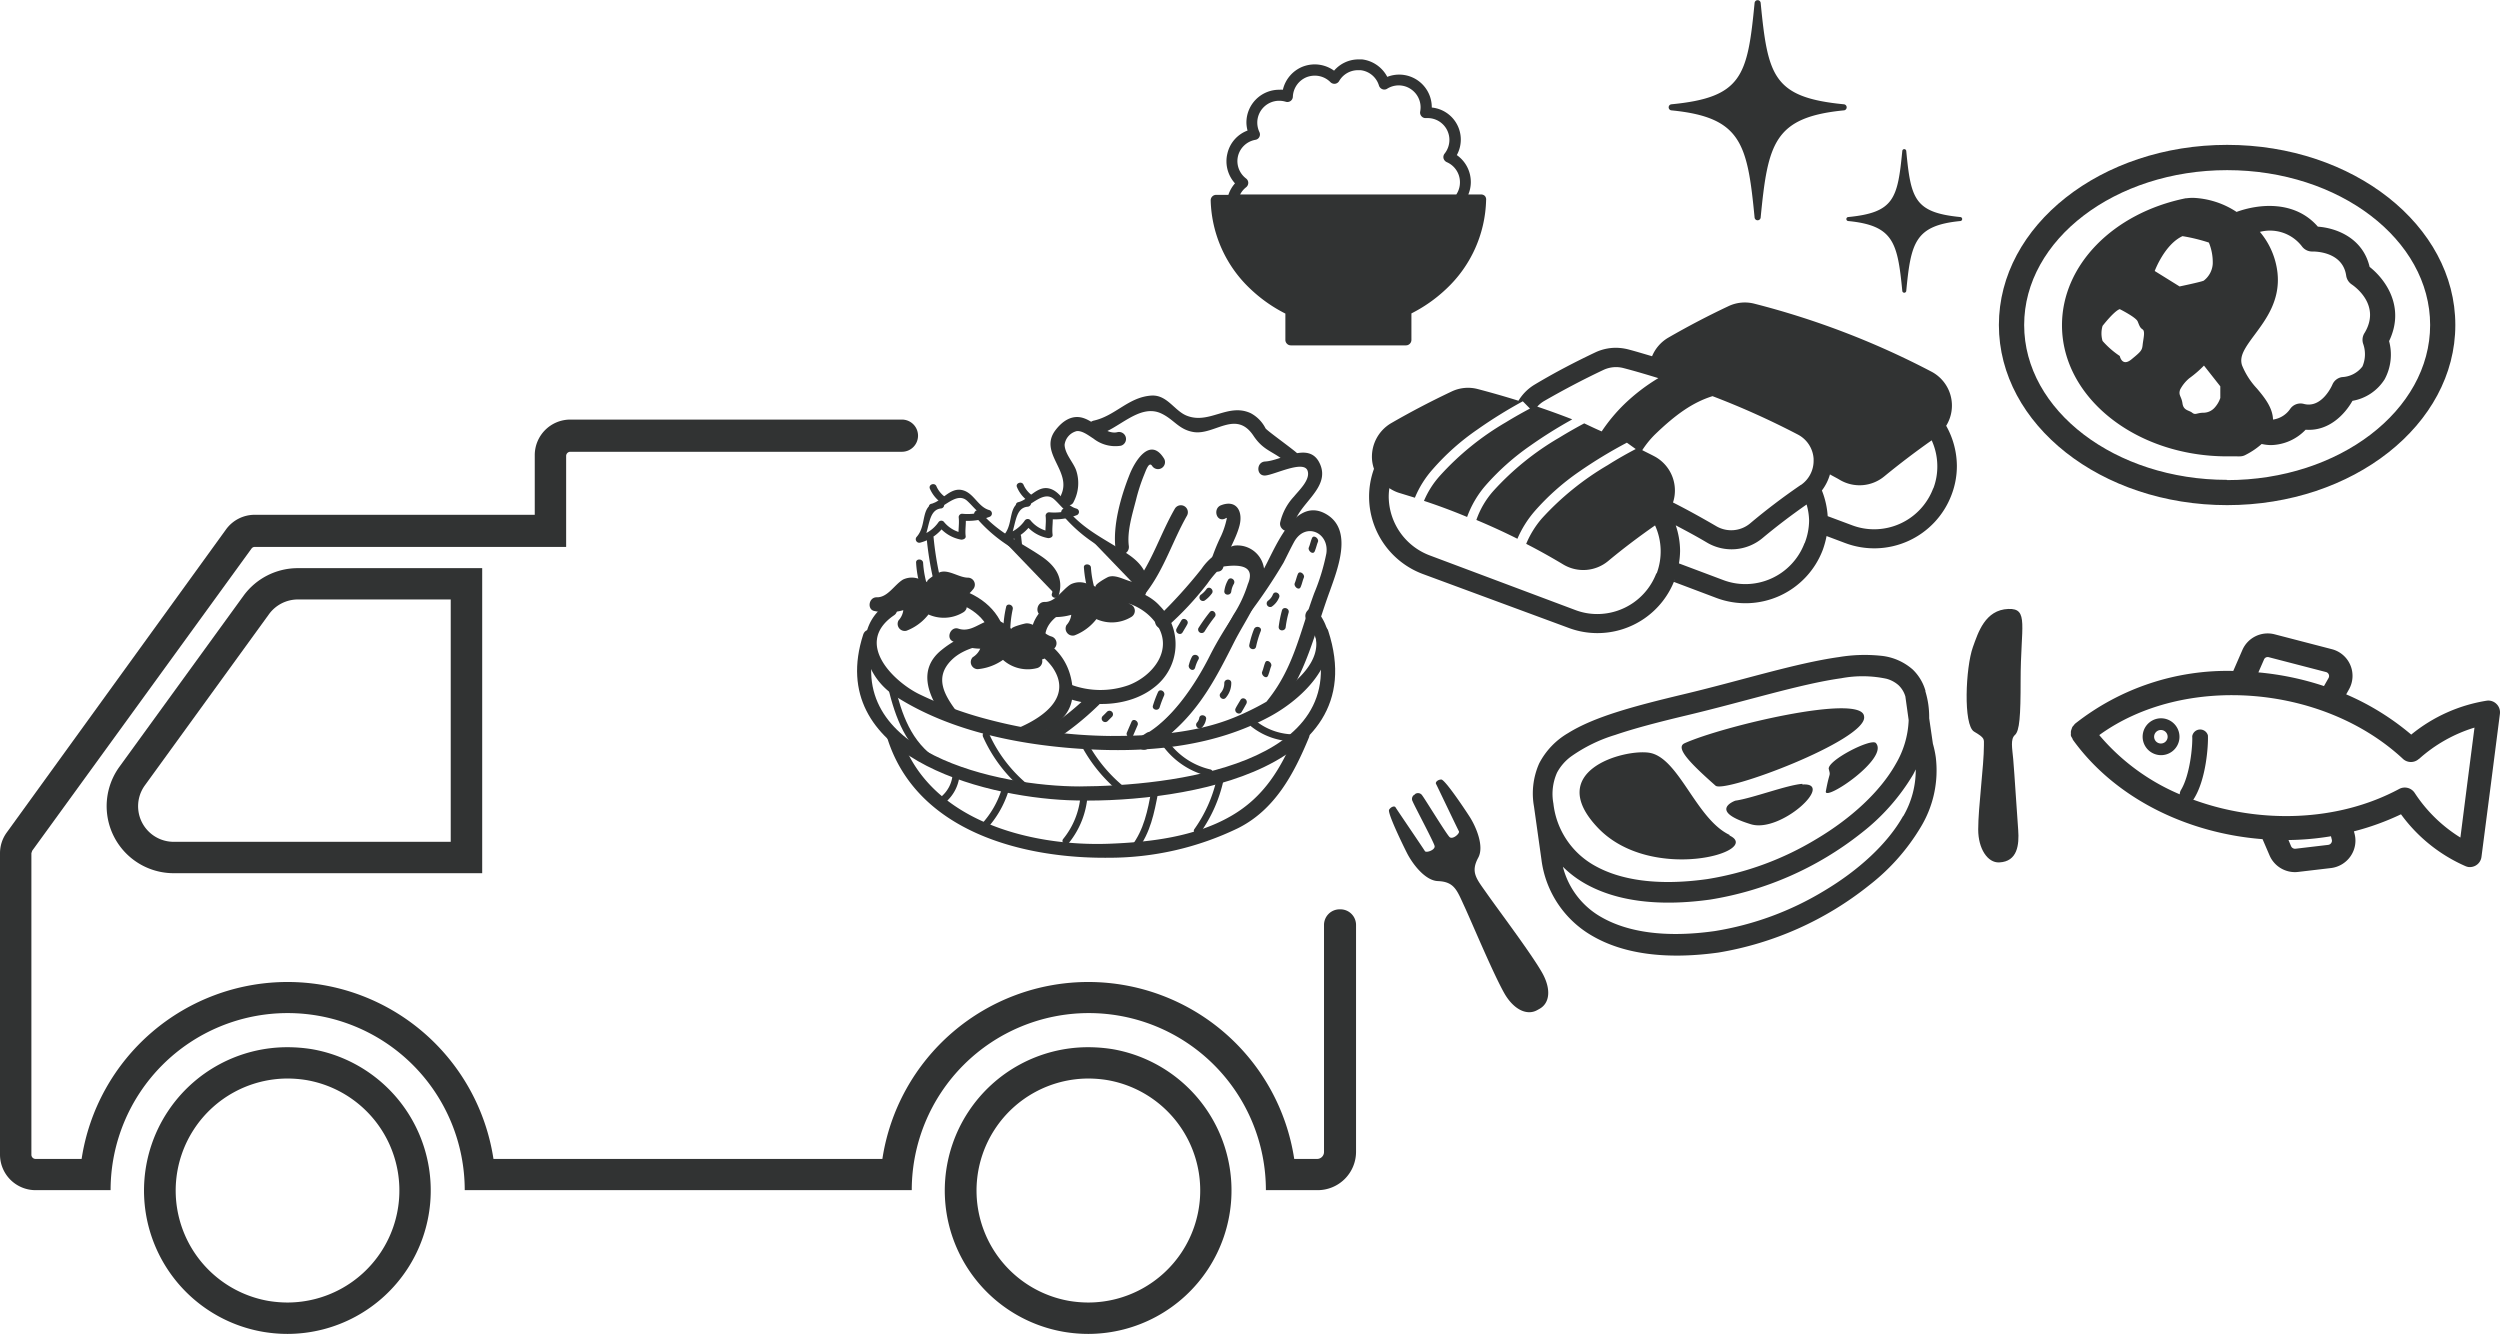 <svg xmlns="http://www.w3.org/2000/svg" viewBox="0 0 310.61 165.7"><defs><style>.cls-1{fill:#313333;}</style></defs><g id="レイヤー_2" data-name="レイヤー 2"><g id="レイヤー_1-2" data-name="レイヤー 1"><path class="cls-1" d="M135.22,134a14.92,14.92,0,0,1,2.39.2,13.92,13.92,0,0,1-2.39,27.63,14.7,14.7,0,0,1-2.38-.2A13.92,13.92,0,0,1,135.22,134m0-3.89a17.81,17.81,0,0,0-3,35.37,18.36,18.36,0,0,0,3,.25,17.82,17.82,0,0,0,3-35.38,19.5,19.5,0,0,0-3-.24Z"/><path class="cls-1" d="M35.73,134a14.8,14.8,0,0,1,2.38.2,13.92,13.92,0,0,1-2.38,27.63,14.82,14.82,0,0,1-2.39-.2A13.92,13.92,0,0,1,35.73,134m0-3.89a17.81,17.81,0,0,0-3,35.37,18.36,18.36,0,0,0,3,.25,17.82,17.82,0,0,0,3-35.38,19.47,19.47,0,0,0-3-.24Z"/><path class="cls-1" d="M164.5,114.92v28.21a.86.86,0,0,1-.85.86H160.8a25.88,25.88,0,0,0-51.17,0H61.31a25.88,25.88,0,0,0-51.17,0H4.42a.52.52,0,0,1-.52-.52V106l.1-.3L31.24,68.17a.5.5,0,0,1,.42-.22H70.34V56.65a.52.52,0,0,1,.52-.52h41.2a2,2,0,0,0,2-2h0a2,2,0,0,0-2-2H70.86a4.42,4.42,0,0,0-4.42,4.42v7.41H31.66a4.4,4.4,0,0,0-3.58,1.82L.84,103.43A4.38,4.38,0,0,0,0,106v37.45a4.42,4.42,0,0,0,4.42,4.42h9.32a22,22,0,1,1,44,0h55.54a22,22,0,1,1,44,0h6.45a4.77,4.77,0,0,0,4.75-4.76V114.92a1.94,1.94,0,0,0-2-1.94h0A1.94,1.94,0,0,0,164.5,114.92Z"/><path class="cls-1" d="M30.27,74,14.83,95.28a8.33,8.33,0,0,0,6.74,13.21H59.91V70.59H37A8.34,8.34,0,0,0,30.27,74ZM56,104.59H21.57a4.42,4.42,0,0,1-3.58-7L33.42,76.31A4.44,4.44,0,0,1,37,74.48H56Z"/><path class="cls-1" d="M110.2,75c-4.29,3-3.15,8.77,1,11.47,7,4.52,16,6.2,24.13,6.63,7.7.41,15.68-.39,22.54-4.13,4.59-2.51,9.88-8,5.75-13.1-.71-.87-1.93.37-1.23,1.23,4.73,5.8-6.35,11.11-10,12.41-4.59,1.65-9.61,1.93-14.44,1.93a62,62,0,0,1-15.51-2.14,46.22,46.22,0,0,1-8.12-3c-3.07-1.44-8.35-6.31-3.29-9.82C112,75.9,111.13,74.39,110.2,75Z"/><path class="cls-1" d="M107.25,78.83c-4.85,15,14.56,20.13,25.44,20.59,12.5.52,38.24-2.93,32.33-21.06-.35-1.06-2-.61-1.68.46,5.33,16.35-18.16,18.84-29.21,18.89-9.9,0-29.83-4.11-25.21-18.41C109.27,78.23,107.59,77.77,107.25,78.83Z"/><path class="cls-1" d="M110.29,91.86c3.7,11.47,16.82,14.84,27.54,14.71a36.78,36.78,0,0,0,16-3.68c4.56-2.29,6.91-6.7,8.79-11.24.43-1-1.26-1.48-1.68-.46-1.77,4.27-3.88,7.83-8,10.2-4.51,2.6-10.07,3.25-15.16,3.44-9.83.36-22.46-2.89-25.87-13.43C111.62,90.33,109.94,90.79,110.29,91.86Z"/><path class="cls-1" d="M110.32,85.36c.94,3.86,2.23,7.45,5.7,9.72.47.31.91-.44.44-.75-3.26-2.14-4.43-5.59-5.3-9.2C111,84.58,110.19,84.82,110.32,85.36Z"/><path class="cls-1" d="M122.14,91.55a18.3,18.3,0,0,0,5.28,6.82c.44.33.88-.42.44-.76a17.46,17.46,0,0,1-5-6.5C122.65,90.6,121.91,91,122.14,91.55Z"/><path class="cls-1" d="M134.5,92.9a19.1,19.1,0,0,0,4.22,5.2c.43.36,1-.25.62-.61a18.38,18.38,0,0,1-4.09-5C135,92,134.23,92.41,134.5,92.9Z"/><path class="cls-1" d="M144.36,92.51a9.86,9.86,0,0,0,5.75,3.92c.55.1.79-.74.24-.84a8.92,8.92,0,0,1-5.24-3.52C144.78,91.63,144,92.06,144.36,92.51Z"/><path class="cls-1" d="M155.51,90.3a8.55,8.55,0,0,0,4.86,1.8.44.44,0,0,0,0-.87A7.71,7.71,0,0,1,156,89.55C155.5,89.22,155.07,90,155.51,90.3Z"/><path class="cls-1" d="M118.88,88.43c-1.54-2.07-2.86-4.26-.63-6.45,1.57-1.54,4.19-2,6.29-2.11a7.43,7.43,0,0,1,6.2,3c2.51,3.6-.93,6.11-3.93,7.45-1,.45-.14,2,.88,1.5,3.38-1.51,6.31-2.93,5.42-7.36-.73-3.59-3.53-5.54-7-6.23a11.7,11.7,0,0,0-9.09,2.5c-3.16,2.5-1.6,5.93.36,8.56C118,90.19,119.55,89.33,118.88,88.43Z"/><path class="cls-1" d="M110.87,76.35c3.33-3.39,11.13-2.1,12.31,2.8.26,1.09,1.94.63,1.67-.46-1.48-6.19-11-7.88-15.21-3.57C108.86,75.92,110.08,77.15,110.87,76.35Z"/><path class="cls-1" d="M113.82,69.93a12.91,12.91,0,0,0,.6,3.21c.18.52,1,.29.83-.23a12.55,12.55,0,0,1-.56-3C114.63,69.38,113.76,69.38,113.82,69.93Z"/><path class="cls-1" d="M114.14,72.87c-2.21-1.28-2.91,2.56-5.23,2.21a5.47,5.47,0,0,0,4.06-.47,2.93,2.93,0,0,1-.58,2.91,4.82,4.82,0,0,0,2.68-2.32,3.48,3.48,0,0,0,4.18.11A2.57,2.57,0,0,1,117,73.8a2.93,2.93,0,0,0,3.26-1.16c-1.28.23-2.21-.82-3.26-.7-1.28.23-1.16,2.09-2.21,1.16"/><path class="cls-1" d="M114.58,72.12a2.53,2.53,0,0,0-2.39-.11c-1.09.66-1.91,2.25-3.28,2.2-1,0-1.21,1.56-.24,1.71a7.28,7.28,0,0,0,4.74-.56l-1.27-.52a2.28,2.28,0,0,1-.5,2.24.88.88,0,0,0,1,1.28,6.33,6.33,0,0,0,3.2-2.73l-1.19.32a4.66,4.66,0,0,0,5.06.11.88.88,0,0,0-.21-1.59,2.06,2.06,0,0,1-1.69-1.11L117,74.67a3.89,3.89,0,0,0,3.87-1.42.87.87,0,0,0-.61-1.48c-1.1,0-2.42-1.06-3.49-.67-.17.07-1.88,1-1.54,1.25-.93-.62-1.8.89-.87,1.5a1.35,1.35,0,0,0,1.87,0c.46-.59.59-1.16,1.57-.86a7,7,0,0,0,2.46.55L119.68,72a2.45,2.45,0,0,1-2.64.91c-.69-.08-1,.79-.75,1.31A3.65,3.65,0,0,0,119,76.15l-.21-1.59a2.71,2.71,0,0,1-3.3-.11.87.87,0,0,0-1.19.31,4.15,4.15,0,0,1-2.16,1.92c.33.43.66.85,1,1.28a4.09,4.09,0,0,0,.67-3.58.88.88,0,0,0-1.27-.52,4.91,4.91,0,0,1-3.4.38c-.08.57-.16,1.14-.23,1.71a3.29,3.29,0,0,0,2-.56c.71-.44,1.75-2.23,2.78-1.77S115.6,72.58,114.58,72.12Z"/><path class="cls-1" d="M125,75.43a13.63,13.63,0,0,0-.35,3.24c0,.56.9.56.87,0a13.26,13.26,0,0,1,.31-3C125.92,75.11,125.08,74.88,125,75.43Z"/><path class="cls-1" d="M124.44,78.32c-1.75-1.85-3.51,1.62-5.64.62a5.48,5.48,0,0,0,4,.72,3,3,0,0,1-1.39,2.62,4.82,4.82,0,0,0,3.23-1.46,3.48,3.48,0,0,0,4,1.31A2.59,2.59,0,0,1,127,80.05a2.92,2.92,0,0,0,3.45-.18c-1.29-.15-1.88-1.42-2.92-1.6-1.29-.15-1.71,1.67-2.45.48"/><path class="cls-1" d="M125.06,77.71c-2.38-2-3.73,1.16-6,.39-.93-.3-1.57,1.17-.67,1.59a7.29,7.29,0,0,0,4.7.81l-1.1-.84a2.35,2.35,0,0,1-1.14,2,.88.88,0,0,0,.62,1.48,6.48,6.48,0,0,0,3.84-1.72h-1.23A4.62,4.62,0,0,0,128.88,83a.88.88,0,0,0,.2-1.59,2,2,0,0,1-1.28-1.56l-1.28,1a4.07,4.07,0,0,0,4.33-.18.88.88,0,0,0-.21-1.59c-1-.27-2-1.71-3.15-1.63-.13,0-2,.47-1.83.73-.72-.86-1.94.38-1.23,1.23a1.35,1.35,0,0,0,1.81.47c1.4-1,2.61.53,3.94.87L130,79.12a2.09,2.09,0,0,1-2.57.18.88.88,0,0,0-1.28,1,3.67,3.67,0,0,0,2.09,2.6c.06-.53.13-1.06.2-1.59a2.86,2.86,0,0,1-3.13-1.09.89.89,0,0,0-1.23,0,3.94,3.94,0,0,1-2.61,1.21c.2.5.41,1,.61,1.48a4.07,4.07,0,0,0,1.65-3.23.89.89,0,0,0-1.1-.84,4.84,4.84,0,0,1-3.36-.63c-.23.53-.45,1.06-.67,1.59a3.26,3.26,0,0,0,2.2,0c.79-.25,2.2-1.56,3.06-.83S125.91,78.44,125.06,77.71Z"/><path class="cls-1" d="M134.67,70.51a14,14,0,0,0,.6,3.21c.19.52,1,.29.84-.23a12.56,12.56,0,0,1-.57-3C135.48,70,134.61,70,134.67,70.51Z"/><path class="cls-1" d="M135,73.45c-2.21-1.28-2.9,2.56-5.23,2.21a5.49,5.49,0,0,0,4.07-.47,2.93,2.93,0,0,1-.58,2.91,4.78,4.78,0,0,0,2.67-2.33,3.49,3.49,0,0,0,4.19.12,2.58,2.58,0,0,1-2.21-1.51,2.92,2.92,0,0,0,3.25-1.16c-1.27.23-2.2-.82-3.25-.7-1.28.23-1.16,2.09-2.21,1.16"/><path class="cls-1" d="M135.43,72.7a2.51,2.51,0,0,0-2.38-.11c-1.09.66-1.92,2.25-3.29,2.2-1,0-1.21,1.56-.23,1.71a7.3,7.3,0,0,0,4.74-.56L133,75.42a2.26,2.26,0,0,1-.49,2.24.88.88,0,0,0,1,1.28,6.31,6.31,0,0,0,3.19-2.73l-1.19.31a4.66,4.66,0,0,0,5.07.12.88.88,0,0,0-.21-1.59,2,2,0,0,1-1.69-1.11l-.75,1.31a3.89,3.89,0,0,0,3.87-1.42.88.88,0,0,0-.62-1.48c-1.09,0-2.41-1.06-3.48-.67-.18.07-1.88,1-1.54,1.25-.94-.62-1.81.89-.88,1.5a1.38,1.38,0,0,0,1.88,0c.46-.59.58-1.16,1.56-.86a7,7,0,0,0,2.46.55c-.2-.5-.41-1-.61-1.49a2.45,2.45,0,0,1-2.64.91c-.69-.08-1,.79-.75,1.31a3.63,3.63,0,0,0,2.73,1.91l-.21-1.59a2.71,2.71,0,0,1-3.31-.12.88.88,0,0,0-1.19.32A4.09,4.09,0,0,1,133,77.26c.32.43.65.85,1,1.28a4.13,4.13,0,0,0,.67-3.58.89.89,0,0,0-1.28-.52,4.9,4.9,0,0,1-3.4.38c-.07.57-.15,1.14-.23,1.71a3.27,3.27,0,0,0,2-.56c.71-.45,1.76-2.23,2.78-1.77S136.45,73.16,135.43,72.7Z"/><path class="cls-1" d="M130.18,80.61c-1.49-3.37,2.42-5.11,5-5.79,3-.8,6.6,0,8.47,2.66,2.27,3.25-.47,6.55-3.46,7.66a10.51,10.51,0,0,1-7.33-.15c-1-.41-1.5,1.28-.46,1.67,3.42,1.32,8,1.09,10.95-1.22a6.75,6.75,0,0,0,.74-10.17c-4.5-5-19-1.81-15.44,6.22C129.13,82.52,130.63,81.63,130.18,80.61Z"/><path class="cls-1" d="M142.45,91.06l-.77.49a.87.87,0,0,0,.88,1.5c3.76-1.77,6.57-6,8.62-9.49,1.4-2.4,2.44-5,4-7.27a67.07,67.07,0,0,0,4.29-6.38c.44-.86.85-1.73,1.32-2.59,1.39-2.5,4.39-1.17,4,1.45a25.86,25.86,0,0,1-1.51,4.94c-1.73,4.7-2.52,9.21-5.75,13.24-.69.86.53,2.1,1.23,1.23,3.59-4.47,4.53-9.49,6.46-14.73,1-2.83,2.92-7.65-.48-9.59-4.06-2.31-6.49,4.8-7.86,7.07-2.17,3.59-4.65,6.75-6.56,10.53-1.78,3.56-4.92,8.34-8.64,10.09.29.5.58,1,.88,1.5l.77-.49C144.28,92,143.41,90.46,142.45,91.06Z"/><path class="cls-1" d="M145,77.87a38.23,38.23,0,0,0,5-5.35,14.39,14.39,0,0,1,1.79-2.1q4.47-.7,3.24,2.18a15.7,15.7,0,0,1-1.77,3.78c-2.69,4.81-4.77,9.83-9,13.5-.86.73.38,2,1.23,1.23,3.72-3.2,5.66-7,7.86-11.36,1.43-2.8,3.33-5.22,3.72-8.43a3.33,3.33,0,0,0-3.72-3.53,7.15,7.15,0,0,0-4.07,2.89,60.27,60.27,0,0,1-5.44,6C142.94,77.41,144.17,78.64,145,77.87Z"/><path class="cls-1" d="M130.69,92.21a35.91,35.91,0,0,0,5.82-4.62c.83-.75-.4-2-1.23-1.23a34.53,34.53,0,0,1-5.46,4.35A.87.87,0,0,0,130.69,92.21Z"/><path class="cls-1" d="M157.19,82.32c-.16.38-.22.79-.38,1.16s.53,1,.75.44.22-.78.38-1.16S157.41,81.81,157.19,82.32Z"/><path class="cls-1" d="M156.06,80.34a11.9,11.9,0,0,1,.58-1.93c.2-.52-.64-.75-.84-.23a11.9,11.9,0,0,0-.58,1.93C155.1,80.66,155.94,80.89,156.06,80.34Z"/><path class="cls-1" d="M152.11,84.86a1.81,1.81,0,0,1-.45,1.24c-.37.41.24,1,.62.61a2.78,2.78,0,0,0,.7-1.85C153,84.3,152.13,84.3,152.11,84.86Z"/><path class="cls-1" d="M159.74,77.91a12.49,12.49,0,0,1,.37-1.82c.12-.54-.71-.78-.84-.23a14.28,14.28,0,0,0-.4,2C158.83,78.47,159.7,78.46,159.74,77.91Z"/><path class="cls-1" d="M161.25,71.32c-.16.37-.23.78-.39,1.15s.53,1,.75.44c.16-.37.23-.78.39-1.16S161.47,70.8,161.25,71.32Z"/><path class="cls-1" d="M154.1,87c-.18.33-.4.63-.58,1-.26.5.49.94.76.44.17-.33.39-.63.57-1C155.12,86.9,154.37,86.47,154.1,87Z"/><path class="cls-1" d="M149,89.19a1.13,1.13,0,0,1-.28.58c-.36.42.25,1,.62.61a1.9,1.9,0,0,0,.5-1C150,88.87,149.11,88.63,149,89.19Z"/><path class="cls-1" d="M163,66.87c-.16.38-.23.79-.39,1.16s.53,1,.75.44.23-.78.39-1.16S163.2,66.36,163,66.87Z"/><path class="cls-1" d="M150.31,76.05a21.59,21.59,0,0,0-1.42,2,.44.44,0,0,0,.75.44,19.49,19.49,0,0,1,1.28-1.84C151.27,76.23,150.66,75.62,150.31,76.05Z"/><path class="cls-1" d="M148.12,81.55a4.1,4.1,0,0,0-.39,1c-.22.5.53,1,.75.43a4.49,4.49,0,0,1,.39-1C149.2,81.54,148.45,81.1,148.12,81.55Z"/><path class="cls-1" d="M137.6,89.61l.58-.58a.44.44,0,0,0-.62-.62c-.19.2-.38.39-.58.58A.44.44,0,0,0,137.6,89.61Z"/><path class="cls-1" d="M158.16,73.83a1.77,1.77,0,0,1-.62.81.44.44,0,0,0,.44.75,2.51,2.51,0,0,0,.93-1.13C159.16,73.77,158.41,73.33,158.16,73.83Z"/><path class="cls-1" d="M146.76,77.11c-.17.33-.4.63-.58,1-.26.5.49.94.76.44.17-.33.4-.63.58-1C147.78,77.05,147,76.62,146.76,77.11Z"/><path class="cls-1" d="M149.92,73.16a3,3,0,0,1-.68.7.43.43,0,0,0,.44.75,3.8,3.8,0,0,0,.86-.84C150.91,73.36,150.3,72.74,149.92,73.16Z"/><path class="cls-1" d="M152.56,72.09a3.74,3.74,0,0,0-.45,1.38c0,.55.83.55.87,0a2.57,2.57,0,0,1,.33-.94C153.56,72,152.81,71.58,152.56,72.09Z"/><path class="cls-1" d="M140.59,89.66c-.21.44-.37.91-.58,1.35s.51.95.75.44.37-.91.58-1.35S140.83,89.15,140.59,89.66Z"/><path class="cls-1" d="M143.87,86a14.29,14.29,0,0,0-.62,1.65c-.18.53.66.76.83.23a14.65,14.65,0,0,1,.54-1.44C144.86,85.93,144.11,85.48,143.87,86Z"/><path class="cls-1" d="M116.9,62.28c-2.78.27-1.59,2.82-3,4.41a.44.44,0,0,0,.43.73,5.3,5.3,0,0,0,3-2.09l-.68.08a4.6,4.6,0,0,0,2.78,1.64c.24,0,.58-.12.55-.42-.1-.8.08-1.58,0-2.39l-.44.44a7.36,7.36,0,0,0,3.39-.46.44.44,0,0,0,0-.84c-1.46-.4-1.93-2.19-3.43-2.5s-2.53,1.43-3.78,1.71c-.55.12-.32.95.23.83,1.36-.29,2.92-2.39,4.23-1.18.84.77,1.37,1.66,2.52,2v-.84a6.79,6.79,0,0,1-3.16.43.43.43,0,0,0-.43.43c.1.81-.08,1.59,0,2.39l.55-.42a3.89,3.89,0,0,1-2.4-1.41.43.43,0,0,0-.68.09,4.35,4.35,0,0,1-2.44,1.69l.42.73c1-1.17.58-4,2.38-4.16C117.45,63.1,117.45,62.23,116.9,62.28Z"/><path class="cls-1" d="M115.52,60.69a4.18,4.18,0,0,0,1.3,1.68c.41.37,1-.24.61-.62a3.29,3.29,0,0,1-1.07-1.3C116.19,59.92,115.35,60.15,115.52,60.69Z"/><path class="cls-1" d="M131.11,73.85c.86-2.14-.67-3.73-2.44-4.68-2.94-1.56-5.06-2.67-7.21-5.36"/><path class="cls-1" d="M131.53,74c.67-2.17-.39-3.7-2.17-4.9-2.73-1.84-5.42-2.95-7.6-5.57-.35-.43-1,.19-.61.62a18.25,18.25,0,0,0,4.6,3.94c2.14,1.32,6,2.42,4.94,5.68C130.53,74.27,131.37,74.5,131.53,74Z"/><path class="cls-1" d="M115.57,66.85a37,37,0,0,0,.86,5.27"/><path class="cls-1" d="M115.13,66.85a40.76,40.76,0,0,0,.88,5.38c.13.55,1,.31.84-.23a39.22,39.22,0,0,1-.85-5.15C116,66.3,115.08,66.29,115.13,66.85Z"/><path class="cls-1" d="M127.71,62.09c-2.77.27-1.58,2.82-3,4.41a.44.44,0,0,0,.42.73,5.23,5.23,0,0,0,3-2.1l-.68.09a4.6,4.6,0,0,0,2.78,1.64c.25,0,.59-.12.55-.42-.1-.8.08-1.58,0-2.39l-.43.44a7.27,7.27,0,0,0,3.39-.47.43.43,0,0,0,0-.83c-1.46-.4-1.94-2.19-3.44-2.51s-2.53,1.44-3.78,1.71c-.54.12-.31,1,.23.84,1.37-.3,2.92-2.39,4.24-1.18.84.76,1.36,1.66,2.52,2v-.83a7.08,7.08,0,0,1-3.16.43.44.44,0,0,0-.44.43c.1.81-.08,1.59,0,2.39l.55-.42A3.92,3.92,0,0,1,128,64.61a.45.45,0,0,0-.69.08,4.28,4.28,0,0,1-2.44,1.7l.42.72c1-1.17.58-4,2.38-4.15C128.26,62.91,128.27,62,127.71,62.09Z"/><path class="cls-1" d="M126.34,60.49a4,4,0,0,0,1.29,1.69c.42.37,1-.24.62-.62a3.21,3.21,0,0,1-1.07-1.3C127,59.73,126.16,60,126.34,60.49Z"/><path class="cls-1" d="M141.93,73.66c.86-2.14-.68-3.73-2.45-4.68-2.93-1.56-5-2.67-7.21-5.36"/><path class="cls-1" d="M142.35,73.78c.67-2.17-.4-3.7-2.17-4.9-2.74-1.84-5.42-2.95-7.6-5.57-.36-.43-1,.19-.61.62a18.31,18.31,0,0,0,4.6,3.94c2.14,1.31,6,2.42,4.94,5.67C141.34,74.08,142.18,74.31,142.35,73.78Z"/><path class="cls-1" d="M126.38,66.66c.05.52.12,1.08.19,1.64"/><path class="cls-1" d="M126,66.66c0,.55.12,1.1.19,1.64s.94.56.87,0-.14-1.09-.19-1.64S125.89,66.1,126,66.66Z"/><path class="cls-1" d="M140.25,67.83c-.24-1.81.45-4,.89-5.71a22.44,22.44,0,0,1,1-3.1c.23-.54.6-1.73,1-1.14a.87.87,0,0,0,1.5-.88c-1.71-2.8-3.61.21-4.31,2-1.07,2.69-2.12,6.36-1.72,9.29C138.73,69.4,140.4,68.92,140.25,67.83Z"/><path class="cls-1" d="M142.48,73.52c2.19-2.88,3.23-6.36,5-9.46a.87.87,0,0,0-1.5-.88c-1.79,3.1-2.83,6.59-5,9.46C140.3,73.53,141.82,74.4,142.48,73.52Z"/><path class="cls-1" d="M152,70.41c.42-1.76,1.54-3.34,2-5.1s-.36-3.29-2.31-2.53c-1,.4-.59,2.08.46,1.68a1.47,1.47,0,0,1,.52-.18c-.42-.08-.16-.4-.26.19a10.33,10.33,0,0,1-.69,2.1A23.66,23.66,0,0,0,150.36,70C150.1,71,151.78,71.5,152,70.41Z"/><path class="cls-1" d="M133.41,62.32a5,5,0,0,0,.28-3.93c-.38-1-1.38-2-1.42-3.13a2,2,0,0,1,1.52-1.7c.71-.06,1.5.58,2.06.93a4.4,4.4,0,0,0,3.41.89.87.87,0,0,0-.46-1.68c-1.25.31-2.82-1.24-4-1.69-1.55-.62-2.83.31-3.72,1.51-2,2.78,2.08,5,.78,7.92C131.45,62.45,133,63.34,133.41,62.32Z"/><path class="cls-1" d="M160.72,65.39c.4-2.75,4.71-4.7,3.25-7.81-1.31-2.82-4.74-.34-6.79-.24-1.11.06-1.12,1.8,0,1.74s4.86-2,5.29-.56c.34,1.1-1.08,2.4-1.69,3.16a7,7,0,0,0-1.73,3.25C158.89,66,160.56,66.5,160.72,65.39Z"/><path class="cls-1" d="M136.36,54c2.52-.54,5.17-3.94,7.94-2.62,1.59.76,2.16,2,4,2.3,2.6.41,5.25-2.81,7.43.45,1.26,1.9,2.41,1.89,4.09,3.31.85.72,2.09-.5,1.23-1.23s-3.73-2.78-3.82-3a4.36,4.36,0,0,0-1.85-1.88c-2.84-1.3-5.17,1.47-8,.29-1.53-.66-2.4-2.61-4.36-2.47-2.86.21-4.46,2.54-7.18,3.12C134.81,52.59,135.27,54.26,136.36,54Z"/><path class="cls-1" d="M124.42,98.16a11.36,11.36,0,0,1-2.4,4.16c-.36.43.25,1,.61.61a12.45,12.45,0,0,0,2.63-4.53A.44.44,0,0,0,124.42,98.16Z"/><path class="cls-1" d="M134.25,98.86a9.74,9.74,0,0,1-2.16,5.38c-.34.45.42.88.75.44a10.58,10.58,0,0,0,2.28-5.82C135.14,98.3,134.27,98.3,134.25,98.86Z"/><path class="cls-1" d="M143.05,98.26c-.46,2.44-.92,4.83-2.46,6.85-.34.44.41.88.75.44,1.59-2.08,2.07-4.54,2.55-7.06C144,97.94,143.16,97.71,143.05,98.26Z"/><path class="cls-1" d="M118.32,96.54a4,4,0,0,1-1.22,2.3c-.4.4.22,1,.61.62a5,5,0,0,0,1.48-2.92C119.25,96,118.38,96,118.32,96.54Z"/><path class="cls-1" d="M151.16,96.81a17.22,17.22,0,0,1-2.75,6.18c-.34.44.41.87.75.43A17.82,17.82,0,0,0,152,97,.44.44,0,0,0,151.16,96.81Z"/><polygon class="cls-1" points="198.22 43.81 198.24 43.8 198.26 43.79 198.22 43.81"/><path class="cls-1" d="M241.8,52.9a4.76,4.76,0,0,0-1.86-6.74A101.27,101.27,0,0,0,218,37.74a4.74,4.74,0,0,0-3.27.31c-2.57,1.21-5.06,2.52-7.47,3.91a4.8,4.8,0,0,0-2,2.3c-1-.29-2-.6-3-.86a6.51,6.51,0,0,0-1.51-.19,6,6,0,0,0-2.56.58h0c-2.59,1.23-5.1,2.54-7.53,4a5.87,5.87,0,0,0-2,2c-1.66-.52-3.34-1-5.05-1.45a4.74,4.74,0,0,0-3.27.31c-2.56,1.21-5.06,2.52-7.47,3.91a4.83,4.83,0,0,0-2.38,4.77,4.75,4.75,0,0,0,.22.92,10.16,10.16,0,0,0-.61,3.45,10.27,10.27,0,0,0,6.66,9.61L194.86,78a10.14,10.14,0,0,0,3.61.66,10.26,10.26,0,0,0,9.61-6.65c0,.1-.09.18-.13.28l5.3,2a10.27,10.27,0,0,0,13.23-6,11.45,11.45,0,0,0,.46-1.69l2.31.87a10.26,10.26,0,0,0,13.22-6,10,10,0,0,0,.66-3.61A10.28,10.28,0,0,0,241.8,52.9Zm-36,18.3a7.85,7.85,0,0,1-7.35,5.09,7.65,7.65,0,0,1-2.76-.51L177.62,69a7.86,7.86,0,0,1-5.08-7.35,7.77,7.77,0,0,1,.08-1,4.63,4.63,0,0,0,1.35.63l1.82.56A12.47,12.47,0,0,1,178,58.31a29.46,29.46,0,0,1,5.55-4.94,57.46,57.46,0,0,1,5.65-3.51l.89.9c-.84.45-1.84,1-3,1.71a34.28,34.28,0,0,0-8.17,6.62,11.11,11.11,0,0,0-2,3.14q2.73.9,5.36,2a12.42,12.42,0,0,1,2.3-3.92,30.47,30.47,0,0,1,5.55-4.94,56.51,56.51,0,0,1,4.9-3.09h0l.31-.18q-2.28-.89-4.62-1.67l.27.1a3.61,3.61,0,0,1,.85-.7c2.38-1.37,4.84-2.67,7.38-3.87h0a3.73,3.73,0,0,1,1.56-.35,3.69,3.69,0,0,1,.92.12c1.47.38,2.9.81,4.34,1.25a23.47,23.47,0,0,0-4.21,3.22A20.86,20.86,0,0,0,199,53.6c-.73-.31-1.43-.65-2.17-1-.84.45-1.92,1.05-3.11,1.78a34.38,34.38,0,0,0-8.18,6.62,10.7,10.7,0,0,0-2.11,3.6c1.74.73,3.45,1.51,5.1,2.34a13.08,13.08,0,0,1,2.12-3.4,29.82,29.82,0,0,1,5.55-4.94A57.39,57.39,0,0,1,202.13,55l1.1.79c-.88.46-2.11,1.13-3.48,2a35,35,0,0,0-8.18,6.62,11.68,11.68,0,0,0-1.95,3.16c1.58.81,3.12,1.67,4.6,2.56a4.84,4.84,0,0,0,5.59-.43c1.84-1.53,3.78-3,5.82-4.42a7.81,7.81,0,0,1,.19,6Zm18.4-3.72a7.86,7.86,0,0,1-7.35,5.09,7.74,7.74,0,0,1-2.77-.51L208.6,70h0a10.28,10.28,0,0,0,.14-1.56,10,10,0,0,0-.54-3.17h0c1.29.68,2.58,1.37,3.81,2.1a6,6,0,0,0,7-.54l0,0,0,0q2.59-2.16,5.45-4.15a7.67,7.67,0,0,1,.31,2A7.9,7.9,0,0,1,224.22,67.48Zm-.46-7.23q-3.33,2.28-6.31,4.79a3.67,3.67,0,0,1-4.22.32c-1.72-1-3.51-2-5.35-2.93a4.69,4.69,0,0,0,.23-1.75,4.8,4.8,0,0,0-2.57-4c-.49-.26-1-.5-1.48-.75A11.68,11.68,0,0,1,205.6,54c2.58-2.49,4.69-4,7.17-4.78h0A99.57,99.57,0,0,1,223.39,54a3.65,3.65,0,0,1,1.94,3h0v.21A3.64,3.64,0,0,1,223.76,60.25Zm16.45.42a7.84,7.84,0,0,1-7.34,5.09,7.74,7.74,0,0,1-2.77-.51l-3-1.12a10.43,10.43,0,0,0-.72-3.19,6.07,6.07,0,0,0,1-2c.39.23.81.43,1.19.66a4.82,4.82,0,0,0,5.58-.43Q237,56.82,240,54.71a7.77,7.77,0,0,1,.7,3.2A7.65,7.65,0,0,1,240.21,60.67Z"/><path class="cls-1" d="M276.71,18c-15.64,0-28.36,10-28.36,22.38s12.72,22.38,28.36,22.38,28.35-10,28.35-22.38S292.34,18,276.71,18Zm0,41.62c-13.91,0-25.22-8.63-25.22-19.24s11.31-19.24,25.22-19.24,25.22,8.63,25.22,19.24S290.61,59.65,276.71,59.65Z"/><path class="cls-1" d="M294.41,33.16c-.85-3.63-4.18-4.84-6.43-5-2.9-3.34-7.43-2.81-10.1-1.83a10.6,10.6,0,0,0-5.41-1.75,6.53,6.53,0,0,0-.78.05l-.11,0c-9.06,1.84-15.39,8.33-15.39,15.78,0,9,9.2,16.29,20.52,16.29.42,0,.84,0,1.25,0a1.63,1.63,0,0,0,.31,0,1.47,1.47,0,0,0,.76-.2A9.3,9.3,0,0,0,281,55.16a5.34,5.34,0,0,0,1.17.14,6.12,6.12,0,0,0,4.29-1.91c2.86.22,4.86-1.89,5.82-3.59a5.91,5.91,0,0,0,4-2.68,6.45,6.45,0,0,0,.55-4.74C298.85,38.18,296.43,34.75,294.41,33.16Zm-28.2,9.69c-.07.69-.21.83-1.39,1.8s-1.45-.42-1.45-.42a10.78,10.78,0,0,1-2.14-1.87,3.29,3.29,0,0,1,0-1.87s1.45-1.87,2.14-2.08c0,0,2,1,2.22,1.52s.27.77.62,1S266.28,42.15,266.21,42.85Zm1.5-9.18s1.21-3.29,3.45-4.33a21.5,21.5,0,0,1,3.28.8,6.44,6.44,0,0,1,.48,2.65,2.86,2.86,0,0,1-1.12,2.08c-.32.16-3,.72-3,.72Zm8.15,15.78a3.4,3.4,0,0,1-.67,1.16,1.88,1.88,0,0,1-1.41.67c-.83,0-1,.33-1.41,0s-1.08-.25-1.21-1.16-.54-1-.29-1.72A4.66,4.66,0,0,1,272,47a13.79,13.79,0,0,0,1.83-1.58L275.86,48Zm17.76-6.7a3.86,3.86,0,0,1-.1,2.78A3.36,3.36,0,0,1,291,46.85a1.56,1.56,0,0,0-1.22.95s-1.27,3-3.56,2.38a1.56,1.56,0,0,0-1.69.64,3.11,3.11,0,0,1-2.12,1.31c-.05-1.46-1-2.68-2-3.86a9.34,9.34,0,0,1-1.85-2.88c-.36-1.13.33-2.14,1.58-3.82,1.41-1.9,3.17-4.26,2.83-7.63a9.51,9.51,0,0,0-2.19-5.13,5,5,0,0,1,5.2,1.77,1.58,1.58,0,0,0,1.33.67c.14,0,3.75-.08,4.19,3a1.59,1.59,0,0,0,.69,1.09c.38.26,3.65,2.57,1.61,6A1.57,1.57,0,0,0,293.62,42.75Z"/><path class="cls-1" d="M239.69,89.24a11.42,11.42,0,0,0-.1-1.65,11.09,11.09,0,0,0-.37-1.69v0l0-.1a5.91,5.91,0,0,0-1.58-2.62,7,7,0,0,0-4-1.71,19.56,19.56,0,0,0-5.18.17c-5.4.76-12.22,2.94-19.29,4.62-6.4,1.53-11.12,2.82-14.34,4.82a9.31,9.31,0,0,0-3.6,3.78,9.2,9.2,0,0,0-.64,5.35l.92,6.55a12.77,12.77,0,0,0,6.45,9.59c3.73,2.12,8.89,2.92,15.54,2A40.61,40.61,0,0,0,232.22,110a26,26,0,0,0,6.44-7.27,13.58,13.58,0,0,0,1.85-8.64,12.73,12.73,0,0,0-.36-1.69ZM193.45,96A6,6,0,0,1,195.18,94a19,19,0,0,1,5.5-2.69c2.43-.83,5.44-1.61,9-2.46,7.17-1.71,14-3.87,19.07-4.58a14.33,14.33,0,0,1,5.63.06,3.71,3.71,0,0,1,1.52.82,3.17,3.17,0,0,1,.83,1.38l.41,2.94a11.54,11.54,0,0,1-1.61,5.46c-1.94,3.45-5.55,6.75-9.81,9.29a37.63,37.63,0,0,1-13.59,5c-6.3.89-10.91.08-14-1.67A10.1,10.1,0,0,1,193,99.83,6.51,6.51,0,0,1,193.45,96Zm43,5.39c-1.94,3.46-5.55,6.75-9.81,9.29a37.77,37.77,0,0,1-13.59,5c-6.3.89-10.9.07-14-1.68a10,10,0,0,1-4.87-6.31,13,13,0,0,0,2.74,2.08c3.73,2.12,8.89,2.92,15.54,2a40.61,40.61,0,0,0,18.79-8.26,26,26,0,0,0,6.44-7.27c.12-.21.22-.43.33-.65A11.39,11.39,0,0,1,236.46,101.42Zm-12.52-4c-1.89.13-6.17,1.78-8.33,2.09,0,0-3.49,1.25,1.88,2.91C221.18,103.61,228.07,97.19,223.94,97.47Zm3.27-1.91c.26,1.08.13.21-.35,2.83-.26,1.38,7.93-4.11,6.21-6C232.44,91.71,227,94.49,227.21,95.56Zm4.4-6.47c-.22-2.92-17.61,1.22-22.29,3.33-1.19.53.55,2.37,3.83,5.27C214.2,98.62,231.82,92,231.61,89.09Zm-16.72,14.72c-4.19-2-6.3-9.66-10-10.21-3.2-.47-13,2.3-6.38,9.3S219.09,105.8,214.89,103.81Z"/><path class="cls-1" d="M175.81,98.66a.62.62,0,0,1,.9.18c.29.36,3,4.8,3.39,5.16s1.31-.46,1.16-.72-2.72-5.66-2.84-5.88.22-.54.65-.55,2.73,3.39,3.52,4.62,1.84,3.66,1.08,5.08c-1,1.84-.22,2.63,1.06,4.46,1.45,2.07,5.45,7.37,6.84,9.79,1.18,2.06,1,3.82-.29,4.54l-.27.15c-1.25.72-2.88,0-4.06-2-1.39-2.43-3.94-8.55-5-10.86-.93-2-1.23-3.08-3.31-3.16-1.61-.07-3.18-2.19-3.84-3.5s-2.44-5-2.21-5.37.68-.51.8-.29,3.49,5.16,3.64,5.43,1.33-.13,1.21-.64-2.57-5.1-2.73-5.54a.61.61,0,0,1,.29-.86"/><path class="cls-1" d="M248.39,107.15c-1.44.07-2.61-1.71-2.61-4.08,0-2.8.71-7.92.71-10.45,0-.81.15-.91-1.22-1.72s-1.05-8-.15-10.5c.65-1.8,1.51-4.63,4.4-4.74,2.59-.1,1.53,2.12,1.53,8.88,0,4.44-.13,6.27-.71,6.78s-.33,1.65-.21,3c.16,1.81.46,6.8.62,8.81C250.88,104.93,250.68,107.05,248.39,107.15Z"/><path class="cls-1" d="M257.46,91.7a2,2,0,0,0,.09.22c5.25,7.28,14.22,11.62,23.56,12.34l.86,2a3.44,3.44,0,0,0,2.74,2.07,3.29,3.29,0,0,0,.83,0l4.07-.48a3.46,3.46,0,0,0,2.44-1.48,3.4,3.4,0,0,0,.48-2.82l-.07-.26a32.21,32.21,0,0,0,5.85-2.12,19.66,19.66,0,0,0,8.05,6.46,1.68,1.68,0,0,0,.32.09,1.47,1.47,0,0,0,.94-.2,1.44,1.44,0,0,0,.69-1.07l1.15-8.88,1.14-8.89a1.45,1.45,0,0,0-.41-1.2,1.43,1.43,0,0,0-1.19-.43,19.7,19.7,0,0,0-9.42,4.22,32.11,32.11,0,0,0-8.08-5l.34-.61a3.42,3.42,0,0,0-2.11-5l-7.12-1.85a3.43,3.43,0,0,0-4,1.93l-1.14,2.62a30.57,30.57,0,0,0-19.66,6.56,1.25,1.25,0,0,0-.15.19,1.06,1.06,0,0,0-.19.23,2.5,2.5,0,0,0-.09.25,1.38,1.38,0,0,0-.08.27,1.31,1.31,0,0,0,0,.28.83.83,0,0,0,0,.27A.93.93,0,0,0,257.46,91.7Zm32.25,12.61a.5.5,0,0,1-.07.43.54.54,0,0,1-.37.23l-4.07.48a.54.54,0,0,1-.55-.32l-.32-.76a34.65,34.65,0,0,0,5.28-.47Zm10.82-10a18.37,18.37,0,0,1,6.91-3.91l-.88,6.83-.87,6.83A18.26,18.26,0,0,1,300,98.5a1.47,1.47,0,0,0-1.91-.48c-7.7,4.14-17.43,4.33-25.6,1.33a.53.53,0,0,0,.11-.14c1.5-2.41,1.78-6.59,1.72-7.84a1,1,0,0,0-1.95.1c.07,1.16-.27,4.86-1.42,6.72a1.13,1.13,0,0,0-.13.5,26.71,26.71,0,0,1-10-7.36c10.47-7.6,27.75-6.36,37.78,3A1.46,1.46,0,0,0,300.53,94.29ZM281.29,81.94a.49.49,0,0,1,.58-.29L289,83.5a.51.51,0,0,1,.31.74l-.57,1a36.15,36.15,0,0,0-8.15-1.7Z"/><path class="cls-1" d="M268.77,89.26a2.29,2.29,0,1,0,2,2.57A2.3,2.3,0,0,0,268.77,89.26Zm-.4,3.11a.84.84,0,1,1,.94-.73A.84.84,0,0,1,268.37,92.37Z"/><path class="cls-1" d="M207.64,13.71c8.71.85,9.47,4.09,10.36,13.34a.38.38,0,0,0,.75,0c.9-9.25,1.65-12.49,10.37-13.34a.38.38,0,0,0,0-.75c-8.84-.85-9.48-3.52-10.37-12.62a.38.38,0,0,0-.75,0c-.88,9.1-1.53,11.77-10.36,12.62a.38.38,0,0,0,0,.75Z"/><path class="cls-1" d="M236.84,18.75a.25.25,0,0,0-.25-.22.24.24,0,0,0-.24.22c-.58,5.93-1,7.66-6.75,8.22a.25.25,0,0,0,0,.49c5.67.55,6.16,2.66,6.75,8.69a.24.24,0,0,0,.24.22.25.25,0,0,0,.25-.22c.58-6,1.07-8.14,6.75-8.69a.25.25,0,0,0,0-.49C237.83,26.41,237.41,24.68,236.84,18.75Z"/><path class="cls-1" d="M184.5,24.36a.67.67,0,0,0-.48-.2h-1.59a4,4,0,0,0,.31-1.47V22.6A4.07,4.07,0,0,0,181,19.27a4,4,0,0,0-3.11-5.91v0a4.05,4.05,0,0,0-5.53-3.81,4.09,4.09,0,0,0-3.13-2.17l-.48,0a4,4,0,0,0-3,1.4A4.13,4.13,0,0,0,163.35,8a4.2,4.2,0,0,0-1.47.27,4.09,4.09,0,0,0-2.49,2.88,3.4,3.4,0,0,0-.45,0,4.07,4.07,0,0,0-4.08,4.07,4,4,0,0,0,.14,1,4,4,0,0,0-2.5,2.84,3.93,3.93,0,0,0-.12,1,4.08,4.08,0,0,0,1.06,2.72,4.08,4.08,0,0,0-.82,1.43H151.1a.68.68,0,0,0-.68.68,15.65,15.65,0,0,0,5,11.07,18.19,18.19,0,0,0,4.28,3v3.27a.67.67,0,0,0,.2.48.66.66,0,0,0,.48.2h14.3a.66.66,0,0,0,.48-.2.67.67,0,0,0,.2-.48V38.94a18.19,18.19,0,0,0,4.28-3,15.65,15.65,0,0,0,5-11.07A.67.67,0,0,0,184.5,24.36Zm-3.56-.2H154.08a2.7,2.7,0,0,1,.75-.9.7.7,0,0,0,.26-.54.68.68,0,0,0-.27-.54A2.73,2.73,0,0,1,153.74,20a2.79,2.79,0,0,1,.08-.63,2.71,2.71,0,0,1,2.17-2,.66.66,0,0,0,.48-.36.69.69,0,0,0,0-.61,2.77,2.77,0,0,1-.26-1.17,2.72,2.72,0,0,1,2.72-2.71,2.79,2.79,0,0,1,.81.12.68.68,0,0,0,.89-.62,2.74,2.74,0,0,1,1.73-2.44,2.87,2.87,0,0,1,1-.18,2.72,2.72,0,0,1,1.94.81.71.71,0,0,0,.57.2.7.7,0,0,0,.51-.34,2.7,2.7,0,0,1,2.34-1.35l.32,0a2.7,2.7,0,0,1,2.29,1.92.71.71,0,0,0,.42.44.64.64,0,0,0,.6-.06,2.71,2.71,0,0,1,1.44-.41,2.68,2.68,0,0,1,1.54.49,2.72,2.72,0,0,1,1.17,2.24,3.05,3.05,0,0,1-.05.52.67.67,0,0,0,.16.58.66.66,0,0,0,.56.23h.19a2.71,2.71,0,0,1,2.72,2.71,2.76,2.76,0,0,1-.6,1.71.69.69,0,0,0-.13.59.74.74,0,0,0,.39.46,2.72,2.72,0,0,1,1.65,2.47v.09A2.71,2.71,0,0,1,180.94,24.16Z"/></g></g></svg>